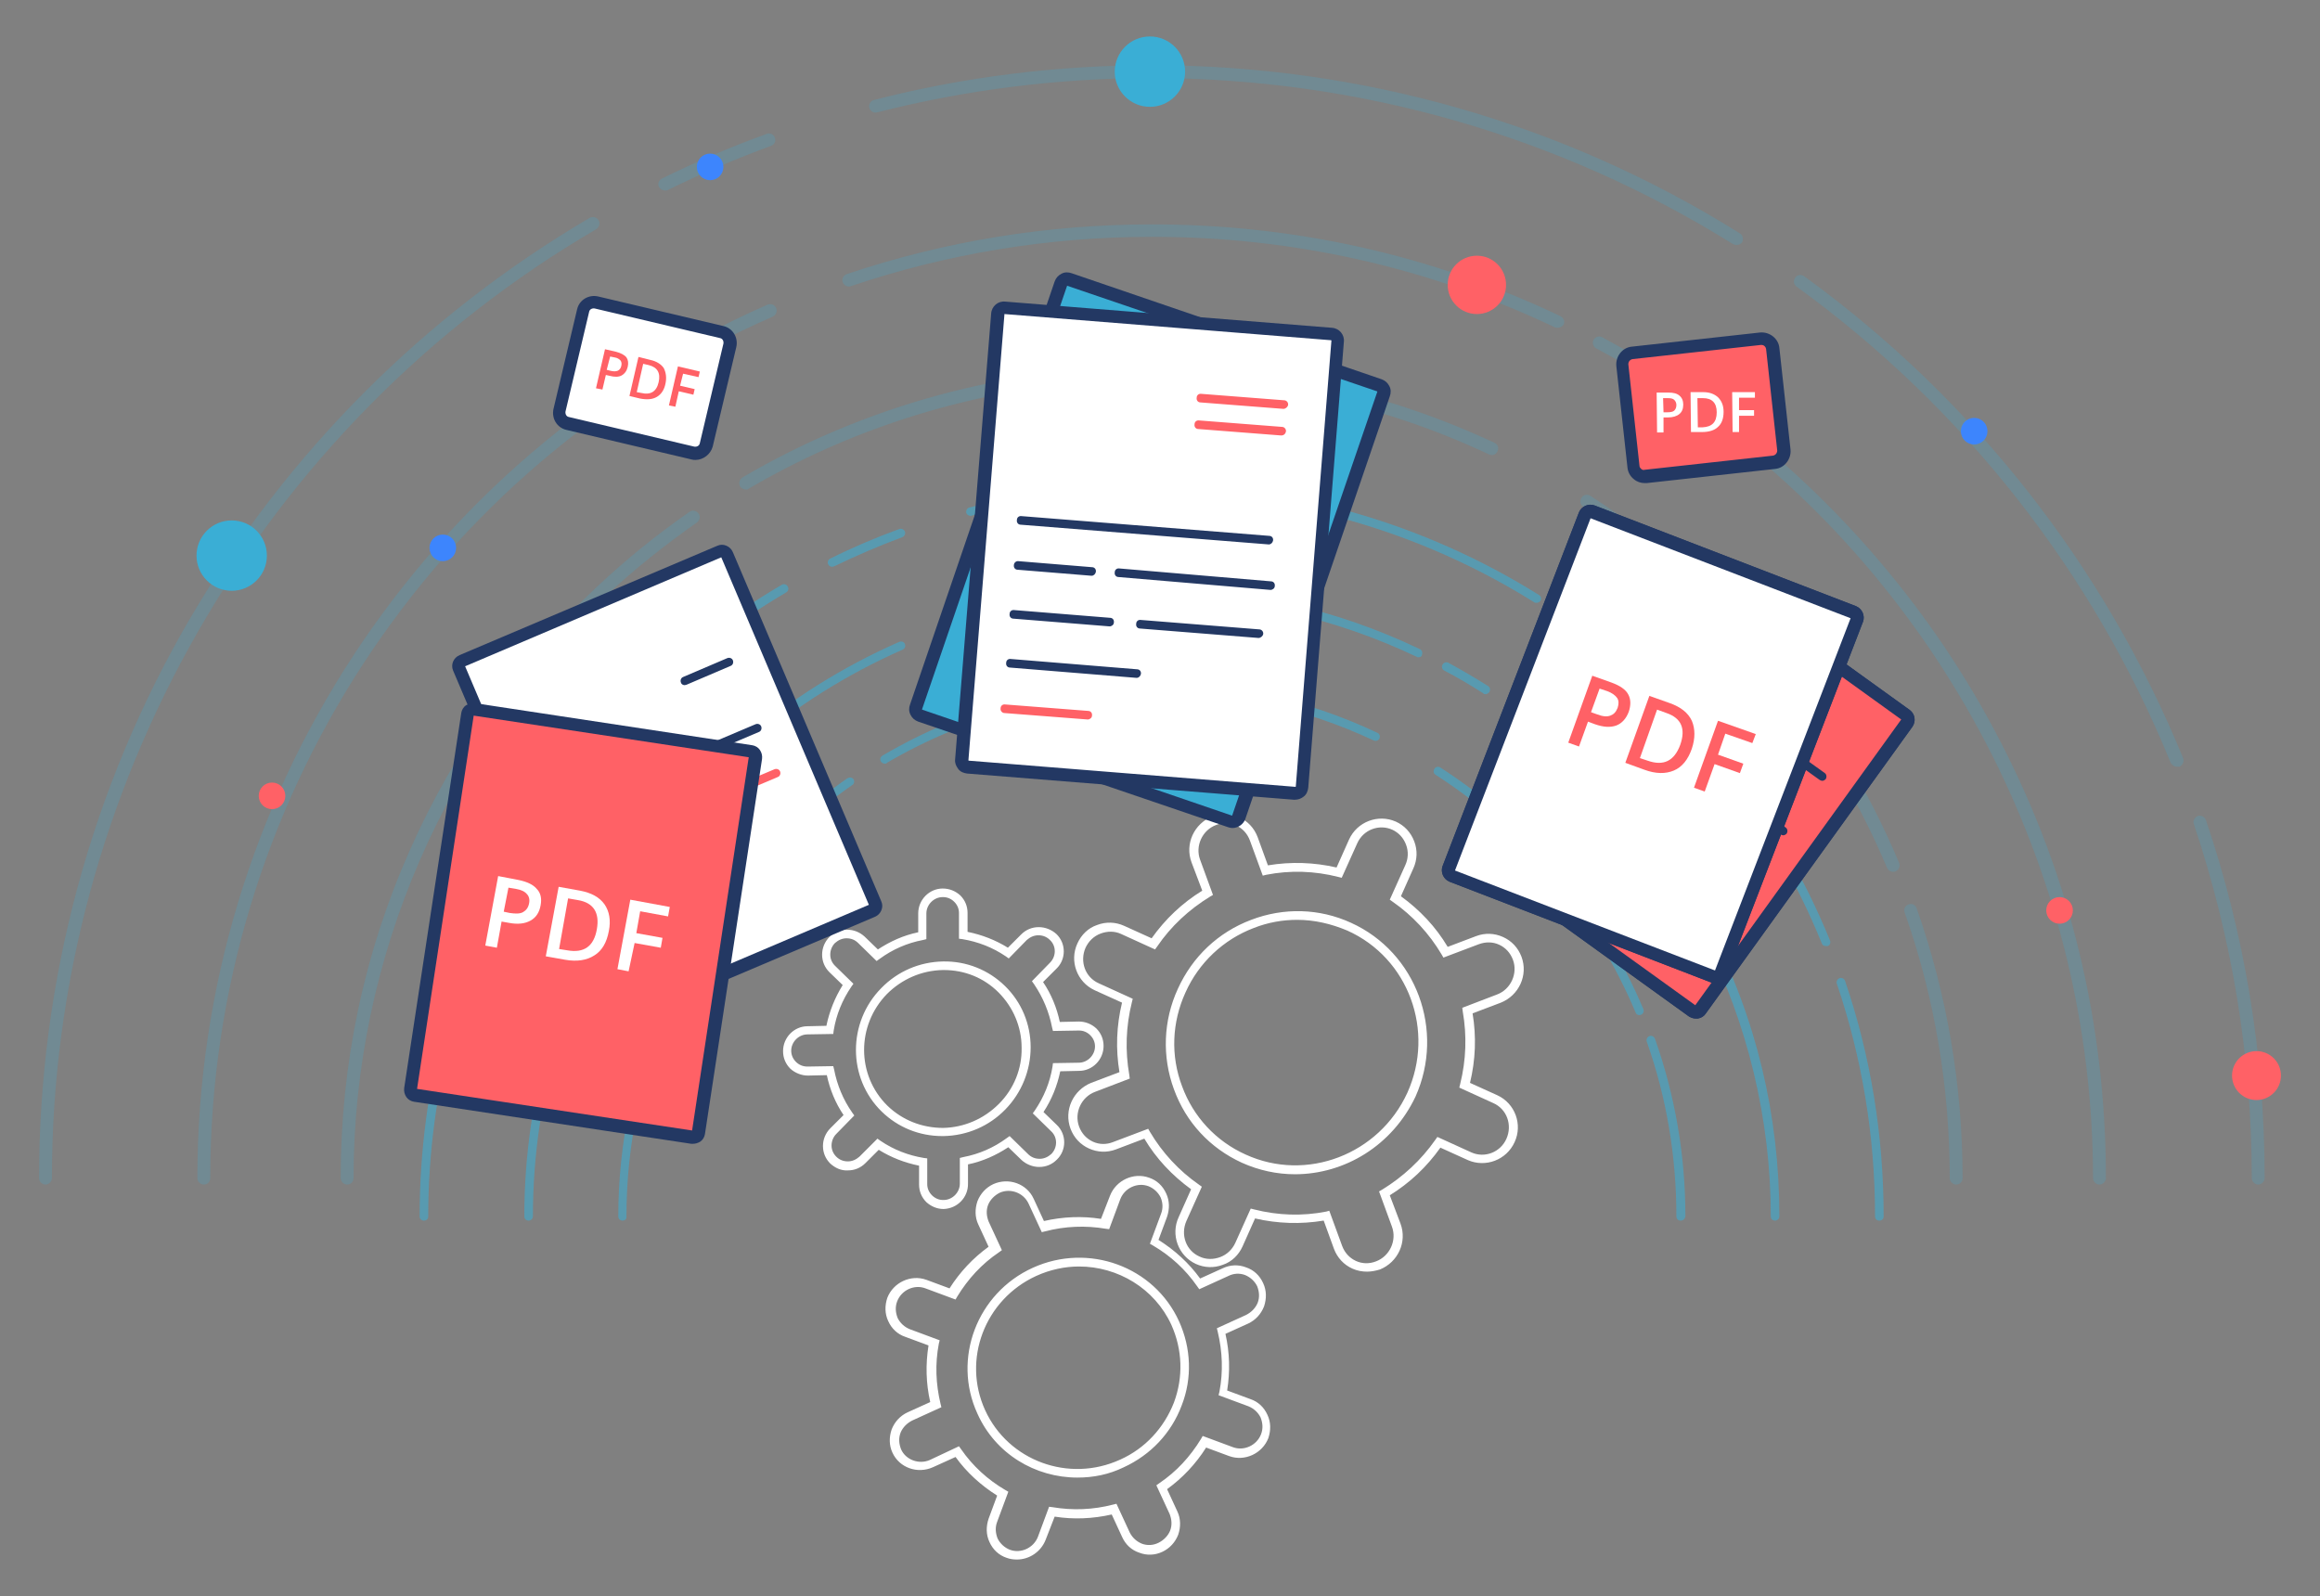<?xml version="1.0" encoding="utf-8"?>
<!-- Generator: Adobe Illustrator 24.3.0, SVG Export Plug-In . SVG Version: 6.00 Build 0)  -->
<svg version="1.1" id="Layer_1" xmlns="http://www.w3.org/2000/svg" xmlns:xlink="http://www.w3.org/1999/xlink" x="0px" y="0px"
	 viewBox="0 0 540.7 372" style="enable-background:new 0 0 540.7 372;" xml:space="preserve">
<rect x="0" y="0" width="540.7" height="372" fill="#808080" stroke="none"/>
<style type="text/css">
	.st0{display:none;}
	.st1{display:inline;opacity:0.34;}
	.st2{opacity:0.6;}
	.st3{fill:#53D0F7;}
	.st4{opacity:0.41;}
	.st5{opacity:0.35;}
	.st6{opacity:0.47;}
	.st7{opacity:0.7;}
	.st8{display:inline;fill:#233863;stroke:#233863;stroke-width:3;stroke-miterlimit:10;}
	.st9{opacity:0.57;}
	.st10{fill:#3AAED5;}
	.st11{opacity:0.22;}
	.st12{fill:#FFFFFF;}
	.st13{fill:#233863;}
	.st14{fill:#FF6166;}
	.st15{fill:#3D85FD;}
	.st16{fill:none;}
	.st17{fill:none;stroke:#233863;stroke-width:3;stroke-linecap:round;stroke-linejoin:round;stroke-miterlimit:10;}
</style>
<g id="BACKGROUND" class="st0">
	<g class="st1">
		<g>
			<g class="st2">
				<path class="st3" d="M620.8,291.6c4.8,21.1,4,40.5-2.4,61.2c-8,25.9-26,50-51.8,64.8c-9,5.2-18.7,9.1-28.8,11.9
					c-1.6,2.6-3.4,5.2-5.3,7.6h86.2c21.9-26.1,34.5-59.6,36.5-93.6c0.5-9.2,0.3-18.5-0.7-27.6c-4-35.5-19.8-69.3-43.4-96.2
					c-0.4,1.9-0.6,3.8-0.9,5.7C607.6,248,615.9,269.9,620.8,291.6z"/>
			</g>
			<g class="st4">
				<path class="st3" d="M353.9,431.9c-5.1-7-9-15.9-14.4-23c-11.5,2.3-22.8,5.7-34.3,8.7c-23.5,6-47.7,10.5-71.9,10.8
					c-26.9,0.4-54.4-4.8-77.8-18.7c-17.9-10.6-33.6-26.7-42.1-45.9c2.4,26.5,12,52.4,28.2,73.4H358
					C356.5,435.5,355.2,433.7,353.9,431.9z"/>
			</g>
			<g class="st4">
				<path class="st3" d="M388,67.7c6.5-0.2,13.6-0.6,21.3-1.2c35.8-2.7,71.3,5.5,105.7,16.7c3.3,1.1,6.6,2.3,9.9,3.5
					c-14.8-16.3-33.7-29-54.5-36.2c-41.2-14.3-91.1-8.6-127.3,13.9C357.9,64.4,372.9,65.5,388,67.7z"/>
			</g>
			<g class="st5">
				<path class="st3" d="M154.6,410c23.4,13.5,50.8,18.7,77.7,18.5c24.2-0.2,48.5-4.4,72-10.1c11.5-2.8,22.9-6,34.4-8.2
					c-4.7-6.1-10.5-10.9-19.1-11.9c-33.4-4-68.5,9.8-101.7,12.1c-22.3,1.6-46-1.5-64.1-14.8c-11.7-8.7-20.2-21.1-26.1-34.5
					c-12.1-27.8-12.4-59.7-2.2-88.2c6.9-19.2,23.7-33.9,29.5-53.5c4.9-16.4-0.8-33.5,0.8-50c0.3-3.4,1-6.7,2-10
					c5.7-17.6,33.3-43,50.2-51.5c40.5-20.4,82.8-30.3,126-31.3c-24.5-4.1-47.7-11.5-88.8-20.2C196.4,46,141.5,81.9,112.7,123.5
					c-2.9,4.2-5.5,8.7-7.7,13.3c-10,20.7-12.8,44.6-8.2,67c5.4,26.3,22.2,46.6,16.2,74.6c-3.7,17.1-4.6,32.9-6.5,49.8
					c-1.5,13.2,1,25.8,6.1,37.3C121.1,384,136.7,399.7,154.6,410z"/>
			</g>
			<g class="st6">
				<path class="st3" d="M409.2,66.5c-7.7,0.6-14.7,1-21.3,1.2c22.2,3.1,44.6,8.5,66.9,15.8l83.5,27.5
					c39.3,12.9,65.3,50.5,62.9,91.8c0,0.3,0,0.5-0.1,0.8c-1.6,23.9-9.5,47.4-22.7,67c-11.9,17.8-28.4,37.7-32.5,59.6
					c-3.3,17.4,3.8,35,4.7,52.7c0.8,16.8-4.2,32.8-12.9,46.6c10.1-2.8,19.8-6.7,28.8-11.9c25.7-14.8,43.8-38.9,51.8-64.8
					c6.4-20.7,7.2-40.1,2.4-61.2c-4.9-21.7-13.2-43.6-10.6-66.2c0.2-1.9,0.5-3.8,0.9-5.7c2.5-13.8,8-27.2,6.8-41.1
					c-0.9-10.5-5.5-20.4-11.2-29.2c-18.8-29.5-49.1-50.2-81.9-62.7c-3.3-1.2-6.6-2.4-9.9-3.5C480.6,71.9,445.1,63.8,409.2,66.5z"/>
			</g>
			<g class="st7">
				<path class="st3" d="M157.5,150.9c-1.1,3.4-1.7,6.9-2,10.4c-1.5,17.1,4.2,34.7-0.6,51.6c-5.8,20.3-22.5,35.4-29.3,55.3
					c-10.1,29.4-9.6,62.3,2.6,91c5.9,13.8,14.5,26.6,26.2,35.5c18.1,13.7,41.8,16.7,64.1,14.9c33.2-2.6,68.2-17,101.6-13
					c8.6,1,14.5,5.9,19.2,12.2c5.4,7.1,9.3,16,14.4,23c1.3,1.8,2.7,3.6,4.1,5.3h174.6c1.9-2.5,3.7-5,5.3-7.6
					c8.7-13.8,13.7-29.8,12.9-46.6c-0.9-17.7-8-35.3-4.7-52.7c4.1-21.9,20.6-41.8,32.5-59.6c13.2-19.7,21.2-43.1,22.7-67
					c0-0.3,0-0.5,0.1-0.8c2.4-41.3-23.6-78.9-62.9-91.8l-83.5-27.5c-22.4-7.4-44.7-12.7-66.9-15.8c-15.1-2.1-30-3.2-44.9-3.3
					c-3.3,0-6.5,0-9.8,0.1c-43.1,1.3-85.4,11.7-125.8,32.9C190.6,106.3,163.2,132.7,157.5,150.9z"/>
			</g>
			<g class="st5">
				<circle class="st3" cx="311.8" cy="42.7" r="13.6"/>
			</g>
			<g class="st5">
				<circle class="st3" cx="678.9" cy="204.3" r="30.7"/>
			</g>
			<g class="st5">
				<circle class="st3" cx="64.1" cy="263.1" r="30.7"/>
			</g>
			<g class="st5">
				<circle class="st3" cx="551.4" cy="71.4" r="9.3"/>
			</g>
		</g>
	</g>
	<path class="st8" d="M663.5,433.3h-577c-0.6,0-1.2-0.5-1.2-1.2v-0.4c0-0.6,0.5-1.2,1.2-1.2h577.1c0.6,0,1.2,0.5,1.2,1.2v0.4
		C664.7,432.8,664.2,433.3,663.5,433.3z"/>
</g>
<g>
	<g>
		<g>
			<g class="st9">
				<g>
					<path class="st10" d="M145.1,284.5c-0.6,0-1-0.4-1-1c0-34.2,14.3-67.3,39.3-90.7c4.4-4.1,9.2-8,14.1-11.4
						c0.5-0.3,1.1-0.2,1.4,0.2c0.3,0.5,0.2,1.1-0.3,1.4c-4.9,3.4-9.6,7.2-13.9,11.3c-24.6,23-38.7,55.6-38.7,89.2
						C146.1,284.1,145.7,284.5,145.1,284.5z"/>
					<path class="st10" d="M391.7,284.5c-0.6,0-1-0.4-1-1c0-14-2.3-27.7-6.9-40.7c-0.2-0.5,0.1-1.1,0.6-1.3s1.1,0.1,1.3,0.6
						c4.7,13.3,7.1,27.2,7.1,41.4C392.7,284.1,392.3,284.5,391.7,284.5z"/>
					<path class="st10" d="M382.1,236.6c-0.4,0-0.8-0.2-0.9-0.6c-9.6-22.8-25.7-41.9-46.6-55.4c-0.5-0.3-0.6-0.9-0.3-1.4
						c0.3-0.5,0.9-0.6,1.4-0.3c21.2,13.7,37.5,33.1,47.3,56.3c0.2,0.5,0,1.1-0.5,1.3C382.3,236.6,382.2,236.6,382.1,236.6z"/>
					<path class="st10" d="M206.2,178c-0.3,0-0.7-0.2-0.9-0.5c-0.3-0.5-0.1-1.1,0.4-1.4c18.9-11.1,40.6-17,62.7-17
						c18.4,0,36.1,3.9,52.6,11.7c0.5,0.2,0.7,0.8,0.5,1.3s-0.8,0.7-1.3,0.5c-16.3-7.6-33.7-11.5-51.8-11.5
						c-21.7,0-43.1,5.8-61.7,16.7C206.6,178,206.4,178,206.2,178z"/>
					<path class="st10" d="M123.2,284.5c-0.6,0-1-0.4-1-1c0-58,34.3-110.6,87.4-133.9c0.5-0.2,1.1,0,1.3,0.5s0,1.1-0.5,1.3
						c-52.4,23.1-86.2,74.9-86.2,132.1C124.2,284.1,123.7,284.5,123.2,284.5z"/>
					<path class="st10" d="M413.7,284.5c-0.6,0-1-0.4-1-1c0-45.5-21.8-88.8-58.4-116c-0.4-0.3-0.5-1-0.2-1.4s1-0.5,1.4-0.2
						c18,13.3,32.9,30.9,43.1,50.7c10.7,20.8,16.1,43.3,16.1,66.9C414.7,284.1,414.2,284.5,413.7,284.5z"/>
					<path class="st10" d="M346.2,161.8c-0.2,0-0.4,0-0.5-0.2c-3-1.9-6-3.7-9.1-5.3c-0.5-0.3-0.7-0.9-0.4-1.4
						c0.3-0.5,0.9-0.7,1.4-0.4c3.1,1.7,6.2,3.5,9.2,5.4c0.5,0.3,0.6,0.9,0.3,1.4C346.9,161.6,346.5,161.8,346.2,161.8z"/>
					<path class="st10" d="M330.6,153.2c-0.1,0-0.3,0-0.4-0.1c-19.4-9.2-40.2-13.9-61.8-13.9c-15.8,0-31.3,2.5-46.2,7.6
						c-0.5,0.2-1.1-0.1-1.3-0.6s0.1-1.1,0.6-1.3c15-5.1,30.8-7.7,46.8-7.7c21.9,0,43,4.7,62.6,14.1c0.5,0.2,0.7,0.8,0.5,1.3
						C331.4,153,331,153.2,330.6,153.2z"/>
					<path class="st10" d="M438,284.5c-0.6,0-1-0.4-1-1c0-18.6-3-36.8-8.9-54.2c-0.2-0.5,0.1-1.1,0.6-1.3s1.1,0.1,1.3,0.6
						c6,17.6,9,36.1,9,54.9C439,284.1,438.6,284.5,438,284.5z"/>
					<path class="st10" d="M425.5,220.5c-0.4,0-0.8-0.2-0.9-0.6c-11.9-29.2-31.7-54.4-57.4-73c-0.4-0.3-0.5-0.9-0.2-1.4
						c0.3-0.4,0.9-0.5,1.4-0.2c25.9,18.8,46,44.3,58.1,73.9c0.2,0.5,0,1.1-0.5,1.3C425.8,220.5,425.6,220.5,425.5,220.5z"/>
					<path class="st10" d="M358.1,140.5c-0.2,0-0.4,0-0.5-0.1c-26.7-16.7-57.5-25.5-89.1-25.5c-14.2,0-28.4,1.8-42.1,5.3
						c-0.5,0.1-1.1-0.2-1.2-0.7c-0.1-0.5,0.2-1.1,0.7-1.2c13.8-3.6,28.2-5.4,42.6-5.4c32,0,63.2,8.9,90.2,25.8
						c0.5,0.3,0.6,0.9,0.3,1.4C358.7,140.4,358.4,140.5,358.1,140.5z"/>
					<path class="st10" d="M193.9,132.1c-0.4,0-0.7-0.2-0.9-0.6c-0.2-0.5,0-1.1,0.5-1.3c5.2-2.6,10.6-4.9,16.1-6.9
						c0.5-0.2,1.1,0.1,1.3,0.6s-0.1,1.1-0.6,1.3c-5.4,2-10.7,4.3-15.9,6.8C194.1,132.1,194,132.1,193.9,132.1z"/>
					<path class="st10" d="M98.8,284.5c-0.6,0-1-0.4-1-1c0-30.3,8-60,23.3-86c14.8-25.2,35.9-46.4,61.1-61.2
						c0.5-0.3,1.1-0.1,1.4,0.4c0.3,0.5,0.1,1.1-0.4,1.4c-51.4,30.2-83.4,85.9-83.4,145.5C99.8,284.1,99.4,284.5,98.8,284.5z"/>
				</g>
			</g>
			<g class="st11">
				<g>
					<path class="st10" d="M80.9,276.1c-0.8,0-1.5-0.7-1.5-1.5c0-26.6,5.4-52.3,16.1-76.4c10.3-23.3,25-44,43.7-61.5
						c6.7-6.3,14-12.2,21.5-17.4c0.7-0.5,1.6-0.3,2.1,0.4c0.5,0.7,0.3,1.6-0.4,2.1c-7.4,5.2-14.6,10.9-21.2,17.1
						c-37.4,35-58.8,84.5-58.8,135.7C82.4,275.4,81.8,276.1,80.9,276.1z"/>
					<path class="st10" d="M455.9,276.1c-0.8,0-1.5-0.7-1.5-1.5c0-21.2-3.5-42.1-10.5-61.9c-0.3-0.8,0.1-1.6,0.9-1.9
						c0.8-0.3,1.6,0.1,1.9,0.9c7.1,20.2,10.7,41.3,10.7,62.9C457.4,275.4,456.8,276.1,455.9,276.1z"/>
					<path class="st10" d="M441.2,203.2c-0.6,0-1.1-0.3-1.4-0.9c-14.6-34.6-39.1-63.7-70.8-84.2c-0.7-0.4-0.9-1.4-0.4-2.1
						c0.4-0.7,1.4-0.9,2.1-0.4c32.2,20.8,57.1,50.3,71.9,85.5c0.3,0.8,0,1.6-0.8,2C441.6,203.2,441.4,203.2,441.2,203.2z"/>
					<path class="st10" d="M173.8,114.1c-0.5,0-1-0.3-1.3-0.7c-0.4-0.7-0.2-1.6,0.5-2.1c28.8-16.9,61.8-25.8,95.3-25.8
						c28,0,54.9,6,80,17.7c0.8,0.4,1.1,1.2,0.7,2s-1.2,1.1-2,0.7c-24.7-11.6-51.2-17.4-78.7-17.4c-33,0-65.5,8.8-93.8,25.4
						C174.4,114.1,174.1,114.1,173.8,114.1z"/>
					<path class="st10" d="M47.5,276.1c-0.8,0-1.5-0.7-1.5-1.5C46,186.4,98.2,106.5,178.9,71c0.8-0.3,1.6,0,2,0.8
						c0.3,0.8,0,1.6-0.8,2C100.5,108.7,49,187.6,49,274.6C49,275.4,48.4,276.1,47.5,276.1z"/>
					<path class="st10" d="M489.3,276.1c-0.8,0-1.5-0.7-1.5-1.5c0-69.2-33.2-135.1-88.8-176.3c-0.7-0.5-0.8-1.4-0.3-2.1
						s1.4-0.8,2.1-0.3c27.3,20.3,50,46.9,65.5,77.1c16.3,31.6,24.5,65.8,24.5,101.6C490.8,275.4,490.1,276.1,489.3,276.1z"/>
					<path class="st10" d="M386.7,89.5c-0.3,0-0.6-0.1-0.8-0.2c-4.5-2.9-9.2-5.6-13.9-8.1c-0.7-0.4-1-1.3-0.6-2s1.3-1,2-0.6
						c4.8,2.6,9.5,5.3,14.1,8.2c0.7,0.4,0.9,1.4,0.5,2.1C387.7,89.2,387.2,89.5,386.7,89.5z"/>
					<path class="st10" d="M363,76.4c-0.2,0-0.4,0-0.6-0.1c-29.5-14-61.1-21.1-93.9-21.1c-24,0-47.7,3.9-70.2,11.5
						c-0.8,0.3-1.6-0.2-1.9-0.9c-0.3-0.8,0.2-1.6,0.9-1.9c22.9-7.7,46.8-11.6,71.2-11.6c33.3,0,65.4,7.2,95.2,21.4
						c0.7,0.4,1.1,1.2,0.7,2C364.1,76.1,363.6,76.4,363,76.4z"/>
					<path class="st10" d="M526.3,276.1c-0.8,0-1.5-0.7-1.5-1.5c0-28.2-4.6-56-13.5-82.5c-0.3-0.8,0.2-1.6,0.9-1.9
						c0.8-0.3,1.6,0.2,1.9,0.9c9.1,26.8,13.7,54.9,13.7,83.4C527.8,275.4,527.1,276.1,526.3,276.1z"/>
					<path class="st10" d="M507.3,178.7c-0.6,0-1.1-0.4-1.4-0.9c-18.1-44.4-48.3-82.8-87.2-111c-0.7-0.5-0.8-1.4-0.3-2.1
						s1.4-0.8,2.1-0.3c39.4,28.6,69.9,67.4,88.3,112.3c0.3,0.8-0.1,1.6-0.8,2C507.7,178.7,507.5,178.7,507.3,178.7z"/>
					<path class="st10" d="M404.7,57.1c-0.3,0-0.5-0.1-0.8-0.2c-40.6-25.3-87.4-38.7-135.5-38.7c-21.7,0-43.2,2.7-64,8
						c-0.8,0.2-1.6-0.3-1.8-1.1c-0.2-0.8,0.3-1.6,1.1-1.8c21-5.4,42.8-8.1,64.7-8.1c48.6,0,96.1,13.5,137.1,39.2
						c0.7,0.4,0.9,1.4,0.5,2.1C405.7,56.9,405.2,57.1,404.7,57.1z"/>
					<path class="st10" d="M155,44.4c-0.6,0-1.1-0.3-1.4-0.8c-0.4-0.7-0.1-1.6,0.7-2c7.9-3.9,16.1-7.4,24.4-10.4
						c0.8-0.3,1.6,0.1,1.9,0.9c0.3,0.8-0.1,1.6-0.9,1.9c-8.2,3-16.3,6.5-24.1,10.3C155.5,44.4,155.3,44.4,155,44.4z"/>
					<path class="st10" d="M10.6,276.1c-0.8,0-1.5-0.7-1.5-1.5c0-46.1,12.2-91.3,35.4-130.8c22.5-38.4,54.6-70.5,92.9-93
						c0.7-0.4,1.6-0.2,2.1,0.5c0.4,0.7,0.2,1.6-0.5,2.1C60.6,99.2,12.1,184,12.1,274.6C12.1,275.4,11.4,276.1,10.6,276.1z"/>
				</g>
			</g>
		</g>
		<g>
			<path class="st12" d="M318.6,296.4c-1.1,0-2.3-0.2-3.4-0.7c-2-0.9-3.5-2.5-4.3-4.6l-2.4-6.6c-5.4,0.9-10.8,0.7-16-0.5l-2.9,6.5
				c-0.9,2-2.5,3.6-4.6,4.3c-2.1,0.8-4.3,0.7-6.3-0.2c-4.1-1.9-5.9-6.8-4-10.9l2.9-6.5c-4.4-3.2-8.1-7.1-10.9-11.8l-6.6,2.5
				c-2.1,0.8-4.3,0.7-6.3-0.2c-2-0.9-3.5-2.5-4.3-4.6c-1.6-4.3,0.6-9,4.8-10.7l6.6-2.5c-0.9-5.4-0.7-10.8,0.6-16.2l-6.4-2.9
				c-4.1-1.9-5.9-6.8-4-10.9c0.9-2,2.5-3.6,4.6-4.3c2.1-0.8,4.3-0.7,6.3,0.2l6.4,2.9c3.2-4.5,7.1-8.2,11.8-11.1l-2.5-6.6
				c-1.6-4.3,0.6-9,4.8-10.7c2.1-0.8,4.3-0.7,6.3,0.2s3.5,2.5,4.3,4.6l2.4,6.6c5.4-0.9,10.8-0.7,16,0.5l2.9-6.5
				c1.9-4.2,6.8-6,10.9-4.2c2,0.9,3.5,2.5,4.3,4.6s0.7,4.3-0.2,6.3l-2.9,6.5c4.4,3.2,8.1,7.1,10.9,11.8l6.6-2.5
				c2.1-0.8,4.3-0.7,6.3,0.2s3.5,2.5,4.3,4.6c1.6,4.3-0.6,9-4.8,10.7l-6.6,2.5c0.9,5.4,0.7,10.8-0.6,16.2l6.4,2.9
				c4.1,1.9,5.9,6.8,4,10.9c-1.9,4.2-6.8,6-10.9,4.2l-6.4-2.9c-3.2,4.5-7.1,8.2-11.8,11.1l2.5,6.6c1.6,4.3-0.6,9-4.8,10.7
				C320.6,296.2,319.6,296.4,318.6,296.4z M309.8,282.2l3,8.2c0.6,1.6,1.7,2.8,3.2,3.5s3.2,0.7,4.7,0.1c3.2-1.2,4.9-4.9,3.7-8.1
				l-3-8.2l0.7-0.4c4.9-3,9.1-6.9,12.4-11.6l0.5-0.7l7.9,3.6c3.1,1.4,6.8,0,8.2-3.2c1.4-3.2,0.1-6.9-3.1-8.3l-7.9-3.6l0.2-0.8
				c1.4-5.6,1.6-11.3,0.6-17l-0.1-0.8l8.1-3.1c3.2-1.2,4.9-4.9,3.7-8.1c-0.6-1.6-1.7-2.8-3.2-3.5s-3.2-0.7-4.8-0.1l-8.2,3.1
				l-0.4-0.7c-2.9-4.9-6.8-9.1-11.4-12.3l-0.7-0.5l3.6-8c0.7-1.5,0.8-3.2,0.2-4.8c-0.6-1.6-1.7-2.8-3.2-3.5c-3.1-1.4-6.8,0-8.2,3.2
				l-3.6,8l-0.8-0.2c-5.5-1.4-11.2-1.6-16.8-0.5l-0.8,0.2l-3-8.2c-0.6-1.6-1.7-2.8-3.2-3.5s-3.2-0.7-4.7-0.1
				c-3.2,1.2-4.9,4.9-3.7,8.1l3,8.2L282,209c-4.9,3-9.1,6.9-12.3,11.6l-0.5,0.7l-7.9-3.6c-1.5-0.7-3.2-0.7-4.8-0.1
				c-1.6,0.6-2.8,1.8-3.5,3.3c-1.4,3.2-0.1,6.9,3.1,8.3l7.9,3.6l-0.2,0.8c-1.4,5.6-1.6,11.3-0.6,17l0.1,0.8l-8.1,3.1
				c-3.2,1.2-4.9,4.9-3.7,8.1c0.6,1.6,1.7,2.8,3.2,3.5s3.2,0.7,4.7,0.1l8.2-3.1l0.4,0.7c2.9,4.9,6.8,9.1,11.4,12.3l0.7,0.5l-3.6,8
				c-1.4,3.2-0.1,6.9,3.1,8.3c1.5,0.7,3.2,0.7,4.8,0.1c1.6-0.6,2.8-1.8,3.5-3.3l3.6-8l0.8,0.2c5.5,1.4,11.2,1.6,16.8,0.5
				L309.8,282.2z M301.8,273.7c-4.2,0-8.4-0.9-12.4-2.7c-7.4-3.4-13-9.4-15.8-17.1c-2.8-7.6-2.5-16,0.9-23.4
				c3.4-7.5,9.4-13.2,17.1-16.1c7.6-2.9,15.9-2.7,23.3,0.7c15.2,6.9,21.9,25.1,15,40.5l0,0C324.5,267,313.4,273.7,301.8,273.7z
				 M302.3,214.4c-3.4,0-6.8,0.6-10.1,1.9c-7.1,2.7-12.8,8.1-15.9,15c-3.2,7-3.5,14.8-0.8,21.9c2.6,7.1,7.9,12.8,14.8,15.9
				c14.2,6.5,31.1,0,37.7-14.4c6.5-14.4,0.3-31.4-14-37.8C310.2,215.3,306.3,214.4,302.3,214.4z"/>
			<path class="st12" d="M219.9,281.8c-1.5,0-2.9-0.6-4-1.6c-1.1-1.1-1.7-2.5-1.7-4.1v-4.4c-3.4-0.7-6.5-1.9-9.4-3.7l-3.1,3.1
				c-1.1,1.1-2.5,1.7-4.1,1.7c-1.6,0.1-3-0.6-4.1-1.6c-1.1-1.1-1.7-2.5-1.7-4.1c0-1.5,0.6-3,1.7-4.1l3.1-3.1c-1.9-2.8-3.2-6-3.9-9.3
				l-4.4,0.1c-1.5,0-3-0.6-4.1-1.6c-1.1-1.1-1.7-2.5-1.7-4.1c0-3.2,2.6-5.8,5.7-5.8l4.4-0.1c0.7-3.4,2-6.6,3.8-9.5l-3.1-3
				c-1.1-1.1-1.7-2.5-1.7-4.1c0-1.5,0.6-3,1.7-4.1c1.1-1.1,2.5-1.7,4.1-1.7s3,0.6,4.1,1.6l3.1,3c2.9-1.9,6-3.3,9.4-4v-4.4
				c0-3.2,2.6-5.8,5.7-5.8c1.6,0,3,0.6,4.1,1.6c1.1,1.1,1.7,2.5,1.7,4.1v4.4c3.4,0.7,6.5,1.9,9.4,3.7l3.1-3.1l0,0
				c1.1-1.1,2.5-1.7,4.1-1.7c1.5,0,3,0.6,4.1,1.6c2.3,2.2,2.3,5.9,0,8.1l-3.1,3.1c1.9,2.8,3.2,6,3.9,9.3l4.4-0.1
				c1.6,0,3,0.6,4.1,1.6c1.1,1.1,1.7,2.5,1.7,4.1c0,3.2-2.6,5.8-5.7,5.8l-4.4,0.1c-0.7,3.4-2,6.6-3.9,9.5l3.1,3
				c2.3,2.2,2.3,5.9,0,8.1c-1.1,1.1-2.5,1.7-4.1,1.7c-1.5,0-3-0.6-4.1-1.6l-3.1-3c-2.9,1.9-6,3.3-9.4,4v4.4
				C225.7,279.1,223.1,281.7,219.9,281.8L219.9,281.8z M204.5,265.4l0.7,0.5c3.1,2.1,6.5,3.4,10.1,4l0.8,0.1v6c0,1,0.4,1.9,1.1,2.6
				c0.7,0.7,1.6,1.1,2.6,1.1c0,0,0,0,0.1,0c2.1,0,3.8-1.8,3.8-3.8v-6l0.8-0.2c3.7-0.7,7.1-2.2,10.1-4.4l0.7-0.5l4.3,4.2
				c0.7,0.7,1.6,1.1,2.7,1.1c1,0,1.9-0.4,2.7-1.1c1.5-1.5,1.5-3.9,0-5.3l-4.3-4.2l0.5-0.7c2.1-3.1,3.5-6.5,4.1-10.2l0.1-0.8l6-0.1
				c2.1,0,3.8-1.8,3.8-3.8c0-1-0.4-1.9-1.1-2.6c-0.7-0.7-1.6-1.1-2.6-1.1c0,0,0,0-0.1,0l-6,0.1l-0.2-0.8c-0.7-3.6-2.1-7-4.2-10.1
				l-0.5-0.7l4.2-4.3c1.5-1.5,1.5-3.9,0-5.3c-0.7-0.7-1.6-1.1-2.7-1.1c-1,0-1.9,0.4-2.7,1.1l0,0l-4.2,4.3l-0.7-0.5
				c-3.1-2.1-6.5-3.4-10.1-4l-0.8-0.1v-6c0-1-0.4-1.9-1.1-2.6c-0.7-0.7-1.6-1.1-2.6-1.1c0,0,0,0-0.1,0c-2.1,0-3.8,1.8-3.8,3.8v6
				l-0.8,0.2c-3.7,0.7-7.1,2.2-10.1,4.4l-0.7,0.5l-4.3-4.2c-0.7-0.7-1.6-1.1-2.7-1.1c-1,0-1.9,0.4-2.7,1.1c-0.7,0.7-1.1,1.7-1.1,2.7
				s0.4,1.9,1.1,2.6l4.3,4.2l-0.5,0.7c-2.1,3.1-3.5,6.5-4.1,10.2l-0.1,0.8l-6,0.1c-2.1,0-3.8,1.8-3.8,3.8c0,1,0.4,1.9,1.1,2.6
				c0.7,0.7,1.6,1.1,2.7,1.1l6-0.1l0.2,0.8c0.7,3.6,2.1,7,4.2,10l0.5,0.7l-4.2,4.3c-0.7,0.7-1.1,1.7-1.1,2.7s0.4,1.9,1.1,2.6
				c0.7,0.7,1.6,1.1,2.7,1.1c1,0,1.9-0.4,2.7-1.1L204.5,265.4z M219.6,264.8c-5.3,0-10.3-2-14.1-5.7c-8-7.8-8-20.8-0.1-28.8
				c3.8-3.9,8.9-6.1,14.4-6.2c5.5-0.1,10.6,2,14.4,5.7c3.9,3.8,6,8.9,6,14.3c0,5.4-2.1,10.6-5.9,14.5c-3.8,3.9-8.9,6.1-14.4,6.2
				C219.8,264.8,219.7,264.8,219.6,264.8z M220,226.1c-0.1,0-0.2,0-0.3,0c-4.9,0.1-9.5,2.1-13,5.6c-7.1,7.3-7.1,18.9,0.1,26
				c3.5,3.4,8.1,5.2,13,5.2c4.9-0.1,9.5-2.1,13-5.6l0,0c3.5-3.5,5.4-8.2,5.3-13.1c0-4.9-2-9.5-5.4-12.9
				C229.3,227.9,224.8,226.1,220,226.1z"/>
			<path class="st12" d="M237,363.5c-0.8,0-1.6-0.1-2.4-0.4c-1.8-0.6-3.2-1.9-4-3.7c-0.8-1.7-0.8-3.6-0.2-5.4l2-5.4
				c-3.8-2.4-7.1-5.4-9.7-9l-5.3,2.4c-3.6,1.6-7.8,0.1-9.4-3.4c-0.8-1.7-0.8-3.6-0.2-5.4c0.7-1.8,2-3.2,3.7-4l5.3-2.4
				c-1-4.4-1.1-8.8-0.4-13.2l-5.4-2c-1.8-0.6-3.2-1.9-4-3.7c-0.8-1.7-0.8-3.6-0.2-5.4c1.4-3.6,5.5-5.5,9.1-4.2l5.4,2
				c2.4-3.8,5.5-7.1,9.1-9.7l-2.4-5.2c-0.8-1.7-0.8-3.6-0.2-5.4c0.7-1.8,2-3.2,3.7-4c3.6-1.6,7.8-0.1,9.4,3.4l2.4,5.2
				c4.4-1,8.9-1.2,13.3-0.5l2.1-5.4c1.4-3.6,5.5-5.5,9.1-4.2c1.8,0.6,3.2,1.9,4,3.7c0.8,1.7,0.8,3.6,0.2,5.4l-2,5.4
				c3.8,2.4,7.1,5.4,9.7,9l5.3-2.4c1.7-0.8,3.6-0.9,5.4-0.2c1.8,0.6,3.2,1.9,4,3.7c0.8,1.7,0.8,3.6,0.2,5.4c-0.7,1.8-2,3.2-3.7,4
				l-5.3,2.4c1,4.4,1.1,8.8,0.4,13.2l5.4,2c1.8,0.6,3.2,1.9,4,3.7c0.8,1.7,0.8,3.6,0.2,5.4c-1.4,3.6-5.5,5.5-9.1,4.2l-5.4-2
				c-2.4,3.8-5.5,7.1-9.1,9.7l2.4,5.2c0.8,1.7,0.8,3.6,0.2,5.4c-0.7,1.8-2,3.2-3.7,4s-3.6,0.9-5.4,0.2c-1.8-0.6-3.2-1.9-4-3.7
				l-2.4-5.2c-4.4,1-8.9,1.2-13.3,0.5l-2.1,5.4C242.6,361.7,239.9,363.5,237,363.5z M223.5,337.1l0.5,0.7c2.7,3.9,6.2,7.1,10.3,9.5
				l0.7,0.4l-2.6,7c-0.5,1.3-0.4,2.6,0.1,3.9c0.6,1.2,1.6,2.1,2.8,2.6c2.6,1,5.6-0.4,6.6-3l2.6-7l0.8,0.1c4.7,0.8,9.5,0.6,14.1-0.6
				l0.8-0.2l3.1,6.7c0.6,1.2,1.6,2.1,2.8,2.6c1.3,0.5,2.7,0.4,3.9-0.2c1.2-0.6,2.2-1.6,2.7-2.8c0.5-1.3,0.4-2.6-0.1-3.9l-3.1-6.7
				l0.7-0.5c4-2.7,7.2-6.2,9.7-10.3l0.4-0.7l7,2.6c2.6,1,5.6-0.4,6.6-3c0.5-1.3,0.4-2.6-0.1-3.9c-0.6-1.2-1.6-2.1-2.8-2.6l-7-2.6
				l0.2-0.8c0.9-4.7,0.7-9.4-0.4-14l-0.2-0.8l6.8-3.1c1.2-0.6,2.2-1.6,2.7-2.8c0.5-1.3,0.4-2.6-0.1-3.9c-0.6-1.2-1.6-2.1-2.8-2.6
				c-1.3-0.5-2.7-0.4-3.9,0.2l-6.8,3.1l-0.5-0.7c-2.7-3.9-6.2-7.1-10.3-9.5l-0.7-0.4l2.6-7c0.5-1.3,0.4-2.6-0.1-3.8
				c-0.6-1.2-1.6-2.1-2.8-2.6c-2.6-1-5.6,0.4-6.6,3l-2.6,7l-0.8-0.1c-4.7-0.8-9.5-0.6-14.1,0.6l-0.8,0.2l-3.1-6.7
				c-1.2-2.5-4.2-3.6-6.7-2.5c-1.2,0.6-2.2,1.6-2.7,2.8c-0.5,1.3-0.4,2.6,0.1,3.9l3.1,6.7l-0.7,0.5c-4,2.7-7.2,6.2-9.7,10.3
				l-0.4,0.7l-7-2.6c-2.6-1-5.6,0.4-6.6,3c-0.5,1.3-0.4,2.6,0.1,3.9c0.6,1.2,1.6,2.1,2.8,2.6l7,2.6l-0.2,0.8
				c-0.9,4.7-0.7,9.4,0.4,14l0.2,0.8l-6.8,3.1c-1.2,0.6-2.2,1.6-2.7,2.8c-0.5,1.3-0.4,2.6,0.1,3.9c1.1,2.5,4.2,3.6,6.7,2.5
				L223.5,337.1z M251.1,344.4c-9.8,0-19.1-5.5-23.3-14.9c-5.9-12.8-0.1-28.1,12.9-34s28.3-0.3,34.1,12.5c2.8,6.2,3.1,13.2,0.6,19.6
				c-2.4,6.4-7.2,11.5-13.5,14.4C258.4,343.7,254.8,344.4,251.1,344.4z M251.5,295.2c-3.3,0-6.7,0.7-10,2.2
				c-12,5.5-17.3,19.5-11.9,31.3s19.5,17,31.5,11.5l0,0c5.8-2.6,10.2-7.4,12.5-13.3c2.2-5.9,2-12.3-0.6-18.1
				C269.1,300.3,260.5,295.2,251.5,295.2z"/>
		</g>
		<g>
			<g>
				<g>
					<g>
						<path class="st12" d="M161.5,105.6l-29.2-6.9c-1.4-0.3-2.2-1.7-1.9-3.1l5.5-23.2c0.3-1.4,1.7-2.2,3.1-1.9l29.2,6.9
							c1.4,0.3,2.2,1.7,1.9,3.1l-5.5,23.2C164.3,105.1,162.9,105.9,161.5,105.6z"/>
						<path class="st13" d="M162.1,107.2c-0.3,0-0.6,0-0.9-0.1l0,0l-29.2-6.9c-2.2-0.5-3.5-2.7-3-4.9l5.5-23.2
							c0.5-2.2,2.7-3.5,4.9-3l29.2,6.9c2.2,0.5,3.5,2.7,3,4.9l-5.5,23.2C165.6,105.9,163.9,107.2,162.1,107.2z M161.8,104.1
							c0.6,0.1,1.2-0.2,1.3-0.8l5.5-23.2c0.1-0.6-0.2-1.2-0.8-1.3l-29.2-6.9c-0.6-0.1-1.2,0.2-1.3,0.8l-5.5,23.2
							c-0.1,0.6,0.2,1.2,0.8,1.3L161.8,104.1L161.8,104.1z"/>
					</g>
					<g>
						<path class="st14" d="M146.3,85.5c-0.2,0.9-0.7,1.6-1.4,2s-1.7,0.4-2.8,0.1l-0.9-0.2l-0.8,3.4l-1.5-0.3l2.1-9.1l2.6,0.6
							c1.1,0.3,1.9,0.7,2.4,1.3C146.4,83.9,146.5,84.6,146.3,85.5z M141.4,86.2l0.8,0.2c0.8,0.2,1.3,0.2,1.8,0
							c0.4-0.2,0.7-0.6,0.8-1.1s0.1-0.9-0.2-1.3c-0.3-0.3-0.7-0.6-1.4-0.7l-1-0.2L141.4,86.2z"/>
						<path class="st14" d="M155.1,89.4c-0.3,1.5-1,2.5-2,3.1s-2.3,0.7-3.9,0.4l-2.5-0.6l2.1-9.1l2.8,0.7c1.4,0.3,2.5,1,3.1,1.9
							C155.2,86.8,155.4,88,155.1,89.4z M153.5,89.1c0.5-2.2-0.3-3.5-2.3-4l-1.3-0.3l-1.5,6.6l1.1,0.2
							C151.6,92.1,153,91.3,153.5,89.1z"/>
						<path class="st14" d="M157.4,94.8l-1.5-0.3l2.1-9.1l5.1,1.2l-0.3,1.3l-3.6-0.8l-0.7,2.8l3.4,0.8l-0.3,1.3l-3.4-0.8L157.4,94.8
							z"/>
					</g>
				</g>
			</g>
			<g>
				<g>
					<g>
						<path class="st14" d="M413.4,107.8l-29.9,3.3c-1.4,0.2-2.7-0.9-2.9-2.3L378,85.1c-0.2-1.4,0.9-2.7,2.3-2.9l29.9-3.3
							c1.4-0.2,2.7,0.9,2.9,2.3l2.6,23.7C415.9,106.3,414.9,107.6,413.4,107.8z"/>
						<path class="st13" d="M383.3,112.6c-0.9,0-1.8-0.3-2.5-0.9c-0.9-0.7-1.4-1.7-1.5-2.7l-2.6-23.7c-0.2-2.2,1.4-4.3,3.6-4.5
							l29.9-3.3c2.2-0.2,4.3,1.4,4.5,3.6l2.6,23.7c0.2,2.2-1.4,4.3-3.6,4.5l-29.9,3.3C383.6,112.6,383.4,112.6,383.3,112.6z
							 M410.5,80.4h-0.1l-29.9,3.3c-0.6,0.1-1,0.6-1,1.2l2.6,23.7c0,0.3,0.2,0.5,0.4,0.7c0.2,0.2,0.5,0.3,0.8,0.2l29.9-3.3l0,0
							c0.6-0.1,1-0.6,1-1.2l-2.6-23.7C411.5,80.8,411.1,80.4,410.5,80.4z"/>
						<g>
							<path class="st12" d="M392.3,94.3c0,1-0.3,1.7-0.9,2.2s-1.5,0.8-2.7,0.8h-1v3.5h-1.5l-0.1-9.3h2.7c1.2,0,2,0.2,2.6,0.7
								S392.3,93.4,392.3,94.3z M387.7,96.1h0.8c0.8,0,1.4-0.1,1.7-0.4s0.5-0.7,0.5-1.3c0-0.5-0.2-0.9-0.5-1.2
								c-0.3-0.3-0.8-0.4-1.5-0.4h-1.1L387.7,96.1z"/>
							<path class="st12" d="M401.7,96c0,1.5-0.4,2.7-1.3,3.5c-0.8,0.8-2.1,1.2-3.7,1.2h-2.6l-0.1-9.3h2.9c1.5,0,2.6,0.4,3.5,1.2
								C401.3,93.5,401.7,94.6,401.7,96z M400.1,96.1c0-2.2-1.1-3.3-3.2-3.3h-1.3l0.1,6.8h1.1C399,99.5,400.1,98.4,400.1,96.1z"/>
							<path class="st12" d="M405.3,100.7h-1.5l-0.1-9.3h5.3v1.3h-3.7v2.9h3.5v1.3h-3.5L405.3,100.7z"/>
						</g>
					</g>
				</g>
			</g>
			<circle class="st10" cx="54" cy="129.5" r="8.2"/>
			<circle class="st10" cx="268" cy="16.7" r="8.2"/>
			<circle class="st15" cx="103.2" cy="127.7" r="3.1"/>
			<circle class="st15" cx="460.1" cy="100.5" r="3.1"/>
			<circle class="st15" cx="165.5" cy="38.9" r="3.1"/>
			<circle class="st14" cx="63.4" cy="185.5" r="3.1"/>
			<circle class="st14" cx="480" cy="212.2" r="3.1"/>
			<circle class="st14" cx="525.9" cy="250.7" r="5.7"/>
			<circle class="st14" cx="344.2" cy="66.4" r="6.8"/>
		</g>
	</g>
	<g>
		<g>
			<g>
				<g>
					<path class="st12" d="M203.3,212.3l-60.1,25.5c-0.6,0.3-1.4,0-1.7-0.7l-34.6-81.4c-0.3-0.6,0-1.4,0.7-1.7l60.1-25.5
						c0.6-0.3,1.4,0,1.7,0.7l34.6,81.4C204.2,211.2,203.9,212,203.3,212.3z"/>
					<path class="st13" d="M142.7,239.4c-0.4,0-0.7-0.1-1-0.2c-0.7-0.3-1.2-0.8-1.5-1.5l-34.6-81.4c-0.6-1.4,0.1-3,1.5-3.6
						l60.1-25.5c0.7-0.3,1.4-0.3,2.1,0c0.7,0.3,1.2,0.8,1.5,1.5l34.6,81.4c0.3,0.7,0.3,1.4,0,2.1c-0.3,0.7-0.8,1.2-1.5,1.5
						l-60.1,25.5C143.4,239.3,143,239.4,142.7,239.4z M108.4,155.3l34.4,81l59.7-25.4l-34.4-81L108.4,155.3z"/>
				</g>
				<path class="st13" d="M159.6,159.7c-0.4,0-0.8-0.2-0.9-0.6c-0.2-0.5,0-1.1,0.5-1.3l10.3-4.4c0.5-0.2,1.1,0,1.3,0.5
					s0,1.1-0.5,1.3l-10.3,4.4C159.8,159.6,159.7,159.7,159.6,159.7z"/>
				<path class="st13" d="M131.2,189.9c-0.4,0-0.8-0.2-0.9-0.6c-0.2-0.5,0-1.1,0.5-1.3l45.3-19.2c0.5-0.2,1.1,0,1.3,0.5
					s0,1.1-0.5,1.3l-45.3,19.2C131.4,189.9,131.3,189.9,131.2,189.9z"/>
				<path class="st14" d="M162.9,188.8c-0.4,0-0.8-0.2-0.9-0.6c-0.2-0.5,0-1.1,0.5-1.3l18-7.6c0.5-0.2,1.1,0,1.3,0.5s0,1.1-0.5,1.3
					l-18,7.6C163.2,188.8,163,188.8,162.9,188.8z"/>
				<path class="st14" d="M135.6,200.4c-0.4,0-0.8-0.2-0.9-0.6c-0.2-0.5,0-1.1,0.5-1.3l11-4.7c0.5-0.2,1.1,0,1.3,0.5s0,1.1-0.5,1.3
					l-11,4.7C135.9,200.3,135.7,200.4,135.6,200.4z"/>
				<path class="st13" d="M139.4,212.6c-0.4,0-0.8-0.2-0.9-0.6c-0.2-0.5,0-1.1,0.5-1.3l27.9-11.8c0.5-0.2,1.1,0,1.3,0.5
					s0,1.1-0.5,1.3l-27.9,11.8C139.6,212.6,139.5,212.6,139.4,212.6z"/>
			</g>
			<g>
				<g>
					<path class="st14" d="M161.4,265l-64.6-9.8c-0.7-0.1-1.2-0.8-1.1-1.5l13.3-87.4c0.1-0.7,0.8-1.2,1.5-1.1l64.6,9.8
						c0.7,0.1,1.2,0.8,1.1,1.5L162.8,264C162.7,264.7,162,265.1,161.4,265z"/>
					<path class="st13" d="M161.5,266.6c-0.1,0-0.3,0-0.4,0l0,0l-64.6-9.8c-0.7-0.1-1.4-0.5-1.8-1.1s-0.6-1.3-0.5-2.1l13.3-87.4
						c0.1-0.7,0.5-1.4,1.1-1.8c0.6-0.4,1.3-0.6,2.1-0.5l64.6,9.8c0.7,0.1,1.4,0.5,1.8,1.1c0.4,0.6,0.6,1.3,0.5,2.1l-13.3,87.4
						c-0.1,0.7-0.5,1.4-1.1,1.8C162.7,266.4,162.1,266.6,161.5,266.6z M97.2,253.8l64.1,9.7l13.2-87l-64.1-9.7L97.2,253.8z"/>
				</g>
				<g>
					<path class="st12" d="M126,211c-0.3,1.7-1.1,2.9-2.4,3.6c-1.3,0.7-2.9,0.9-5,0.5l-1.7-0.3l-1.1,6.1l-2.7-0.5l3-16.2l4.7,0.9
						c2,0.4,3.5,1.1,4.3,2.1C126,208.1,126.3,209.4,126,211z M117.4,212.5l1.4,0.3c1.4,0.2,2.4,0.2,3.1-0.2s1.2-1,1.4-2
						c0.2-0.9,0-1.7-0.5-2.2c-0.5-0.6-1.3-1-2.5-1.2l-1.8-0.3L117.4,212.5z"/>
					<path class="st12" d="M141.9,217c-0.5,2.7-1.6,4.6-3.4,5.7c-1.7,1.1-4,1.5-6.8,1l-4.5-0.8l3-16.2l5,0.9
						c2.6,0.5,4.5,1.5,5.7,3.2C142,212.4,142.4,214.5,141.9,217z M139.1,216.6c0.7-3.9-0.8-6.2-4.4-6.8l-2.3-0.4l-2.1,11.8l1.9,0.3
						C136.1,222.2,138.4,220.6,139.1,216.6z"/>
					<path class="st12" d="M146.5,226.4l-2.6-0.5l3-16.2l9.2,1.7l-0.4,2.2l-6.5-1.2l-0.9,5.1l6.1,1.1l-0.4,2.3l-6.1-1.1L146.5,226.4
						z"/>
				</g>
			</g>
		</g>
	</g>
	<g>
		<g>
			<path class="st12" d="M394.5,235.7L345,200.1c-0.6-0.4-0.7-1.2-0.3-1.8l48.2-66.9c0.4-0.6,1.2-0.7,1.8-0.3l49.4,35.6
				c0.6,0.4,0.7,1.2,0.3,1.8l-48.2,66.9C395.8,236,395,236.1,394.5,235.7z"/>
			<path class="st13" d="M395.2,237.4c-0.6,0-1.1-0.2-1.6-0.5l0,0l-49.4-35.6c-1.2-0.9-1.5-2.6-0.6-3.9l48.2-66.9
				c0.4-0.6,1.1-1,1.8-1.1c0.7-0.1,1.5,0.1,2.1,0.5l49.4,35.6c1.2,0.9,1.5,2.6,0.6,3.9l-48.2,66.9c-0.4,0.6-1.1,1-1.8,1.1
				C395.5,237.4,395.3,237.4,395.2,237.4z M395.3,234.5L395.3,234.5L395.3,234.5L395.3,234.5z M346.1,199l49,35.3l48-66.6l-49-35.3
				L346.1,199z"/>
		</g>
		<g>
			<path class="st14" d="M394.5,235.7L345,200.1c-0.6-0.4-0.7-1.2-0.3-1.8l48.2-66.9c0.4-0.6,1.2-0.7,1.8-0.3l49.4,35.6
				c0.6,0.4,0.7,1.2,0.3,1.8l-48.2,66.9C395.8,236,395,236.1,394.5,235.7z"/>
			<path class="st13" d="M395.2,237.4c-0.6,0-1.1-0.2-1.6-0.5l0,0l-49.4-35.6c-1.2-0.9-1.5-2.6-0.6-3.9l48.2-66.9
				c0.4-0.6,1.1-1,1.8-1.1c0.7-0.1,1.5,0.1,2.1,0.5l49.4,35.6c1.2,0.9,1.5,2.6,0.6,3.9l-48.2,66.9c-0.4,0.6-1.1,1-1.8,1.1
				C395.5,237.4,395.3,237.4,395.2,237.4z M395.3,234.5L395.3,234.5L395.3,234.5L395.3,234.5z M346.1,199l49,35.3l48-66.6l-49-35.3
				L346.1,199z"/>
		</g>
		<path class="st13" d="M424.7,182c-0.2,0-0.4-0.1-0.6-0.2l-8.5-6.1c-0.4-0.3-0.5-0.9-0.2-1.4c0.3-0.4,0.9-0.6,1.4-0.2l8.5,6.1
			c0.4,0.3,0.5,0.9,0.2,1.4C425.3,181.8,425,182,424.7,182z"/>
		<path class="st13" d="M415.6,194.7c-0.2,0-0.4-0.1-0.6-0.2l-37.3-26.9c-0.4-0.3-0.5-0.9-0.2-1.4c0.3-0.4,0.9-0.6,1.4-0.2
			l37.3,26.9c0.4,0.3,0.5,0.9,0.2,1.4C416.2,194.5,415.9,194.7,415.6,194.7z"/>
		<path class="st14" d="M409.3,203.3c-0.2,0-0.4-0.1-0.6-0.2l-14.8-10.7c-0.4-0.3-0.5-0.9-0.2-1.4c0.3-0.4,0.9-0.6,1.4-0.2
			l14.8,10.7c0.4,0.3,0.5,0.9,0.2,1.4C410,203.1,409.6,203.3,409.3,203.3z"/>
		<path class="st14" d="M381.1,182.9c-0.2,0-0.4-0.1-0.6-0.2l-9.1-6.5c-0.4-0.3-0.5-0.9-0.2-1.4c0.3-0.4,0.9-0.6,1.4-0.2l9.1,6.5
			c0.4,0.3,0.5,0.9,0.2,1.4C381.7,182.8,381.4,182.9,381.1,182.9z"/>
		<path class="st13" d="M387,201.9c-0.2,0-0.4-0.1-0.6-0.2l-23-16.6c-0.4-0.3-0.5-0.9-0.2-1.4c0.3-0.4,0.9-0.6,1.4-0.2l23,16.6
			c0.4,0.3,0.5,0.9,0.2,1.4C387.7,201.7,387.4,201.9,387,201.9z"/>
	</g>
	<g>
		<g>
			<path class="st12" d="M399.3,227.6l-61-23.5c-0.7-0.3-1-1-0.7-1.6l31.8-82.5c0.3-0.7,1-1,1.6-0.7l61,23.5c0.7,0.3,1,1,0.7,1.7
				L401,226.9C400.7,227.6,400,227.9,399.3,227.6z"/>
			<path class="st13" d="M399.8,229.2c-0.3,0-0.7-0.1-1-0.2l0,0l-61-23.5c-1.4-0.6-2.1-2.2-1.6-3.6l31.8-82.5
				c0.6-1.4,2.2-2.1,3.6-1.6l61,23.5c1.4,0.6,2.1,2.2,1.6,3.6l-31.8,82.5C402,228.5,400.9,229.2,399.8,229.2z M339.1,202.9
				l60.6,23.3l31.6-82.1l-60.6-23.3L339.1,202.9z"/>
		</g>
		<g>
			<path class="st12" d="M399.3,227.6l-61-23.5c-0.7-0.3-1-1-0.7-1.6l31.8-82.5c0.3-0.7,1-1,1.6-0.7l61,23.5c0.7,0.3,1,1,0.7,1.7
				L401,226.9C400.7,227.6,400,227.9,399.3,227.6z"/>
			<path class="st13" d="M399.8,229.2c-0.3,0-0.7-0.1-1-0.2l0,0l-61-23.5c-1.4-0.6-2.1-2.2-1.6-3.6l31.8-82.5
				c0.6-1.4,2.2-2.1,3.6-1.6l61,23.5c1.4,0.6,2.1,2.2,1.6,3.6l-31.8,82.5C402,228.5,400.9,229.2,399.8,229.2z M339.1,202.9
				l60.6,23.3l31.6-82.1l-60.6-23.3L339.1,202.9z"/>
		</g>
		<g>
			<path class="st14" d="M379.6,165.9c-0.6,1.6-1.6,2.7-2.9,3.2c-1.4,0.5-3,0.4-5-0.3l-1.6-0.6L368,174l-2.5-0.9l5.6-15.6l4.5,1.6
				c1.9,0.7,3.3,1.6,3.9,2.8C380.1,163,380.1,164.4,379.6,165.9z M370.8,166l1.4,0.5c1.3,0.5,2.3,0.6,3.1,0.3s1.3-0.8,1.7-1.8
				c0.3-0.9,0.3-1.7-0.1-2.3s-1.2-1.2-2.3-1.6l-1.8-0.6L370.8,166z"/>
			<path class="st14" d="M394.3,174.5c-0.9,2.6-2.3,4.3-4.2,5.1c-1.9,0.8-4.2,0.8-6.9-0.2l-4.4-1.6l5.6-15.6l4.8,1.7
				c2.5,0.9,4.2,2.2,5.1,4.1C395.1,169.9,395.1,172.1,394.3,174.5z M391.6,173.6c1.3-3.7,0.3-6.2-3.2-7.4l-2.2-0.8l-4,11.3l1.8,0.6
				C387.7,178.6,390.2,177.4,391.6,173.6z"/>
			<path class="st14" d="M397.3,184.5l-2.5-0.9l5.6-15.6l8.8,3.1l-0.8,2.1l-6.3-2.2l-1.7,4.9l5.9,2.1l-0.8,2.2l-5.9-2.1L397.3,184.5
				z"/>
		</g>
	</g>
	<g>
		<g>
			<g>
				<g>
					<path class="st10" d="M286.7,191.4l-72.2-24.7c-0.8-0.3-1.3-1.2-1-2l33.7-98.6c0.3-0.8,1.2-1.3,2-1l72.2,24.7
						c0.8,0.3,1.3,1.2,1,2l-33.7,98.6C288.4,191.3,287.5,191.7,286.7,191.4z"/>
					<path class="st13" d="M287.2,193c-0.3,0-0.7-0.1-1-0.2L214,168.2c-0.8-0.3-1.4-0.8-1.8-1.6s-0.4-1.6-0.1-2.4l33.7-98.6
						c0.3-0.8,0.8-1.4,1.6-1.8c0.7-0.4,1.6-0.4,2.4-0.1L322,88.4c0.8,0.3,1.4,0.8,1.8,1.6c0.4,0.7,0.4,1.6,0.1,2.4L290.2,191
						C289.7,192.2,288.5,193,287.2,193z M248.7,66.6C248.7,66.6,248.6,66.6,248.7,66.6l-33.8,98.7v0.1l72.2,24.7l0,0
						c0,0,0.1,0,0.1-0.1L321,91.3c0,0,0-0.1-0.1-0.1L248.7,66.6L248.7,66.6z"/>
				</g>
			</g>
		</g>
		<g>
			<g>
				<g>
					<path class="st12" d="M301.7,184.9l-76.1-6.1c-0.9-0.1-1.5-0.8-1.4-1.7l8.3-103.9c0.1-0.9,0.8-1.5,1.7-1.4l76.1,6.1
						c0.9,0.1,1.5,0.8,1.4,1.7l-8.3,103.9C303.3,184.3,302.6,184.9,301.7,184.9z"/>
					<path class="st13" d="M301.8,186.4c-0.1,0-0.2,0-0.3,0l-76.1-6.1c-0.8-0.1-1.6-0.4-2.1-1.1s-0.8-1.4-0.7-2.2L231,73.1
						c0.1-1.7,1.6-3,3.3-2.8l76.1,6.1c1.7,0.1,3,1.6,2.8,3.3l-8.3,103.9c-0.1,0.8-0.4,1.6-1.1,2.1
						C303.3,186.1,302.6,186.4,301.8,186.4z M234.1,73.2C234,73.2,234,73.3,234.1,73.2l-8.4,104c0,0,0,0.1,0.1,0.1l76.1,6.1l0,0
						c0,0,0.1,0,0.1-0.1l8.3-103.9c0,0,0-0.1-0.1-0.1L234.1,73.2L234.1,73.2z"/>
				</g>
				<g>
					<g>
						<line class="st16" x1="279.9" y1="92.8" x2="299.1" y2="94.3"/>
						<path class="st14" d="M299.1,95.3L299.1,95.3l-19.3-1.5c-0.6,0-1-0.5-0.9-1.1c0-0.6,0.5-1,1.1-0.9l19.3,1.5
							c0.5,0,1,0.5,0.9,1.1C300.1,94.9,299.6,95.3,299.1,95.3z"/>
					</g>
					<g>
						<line class="st16" x1="279.4" y1="98.9" x2="298.6" y2="100.5"/>
						<path class="st14" d="M298.6,101.5L298.6,101.5l-19.3-1.5c-0.6,0-1-0.5-0.9-1.1c0-0.6,0.5-1,1.1-0.9l19.3,1.5
							c0.5,0,1,0.5,0.9,1.1C299.6,101.1,299.2,101.5,298.6,101.5z"/>
					</g>
					<g>
						<line class="st16" x1="234.3" y1="165.1" x2="253.5" y2="166.7"/>
						<path class="st14" d="M253.5,167.7L253.5,167.7l-19.4-1.5c-0.5,0-1-0.5-0.9-1.1c0-0.6,0.5-1,1.1-0.9l19.3,1.5
							c0.6,0,1,0.5,0.9,1.1C254.5,167.3,254,167.7,253.5,167.7z"/>
					</g>
					<g>
						<g>
							<line class="st16" x1="237.2" y1="131.8" x2="254.4" y2="133.2"/>
							<path class="st13" d="M254.4,134.2C254.4,134.2,254.3,134.2,254.4,134.2l-17.2-1.4c-0.6,0-1-0.5-0.9-1.1c0-0.5,0.5-1,1.1-0.9
								l17.1,1.4c0.6,0,1,0.5,0.9,1.1C255.3,133.8,254.9,134.2,254.4,134.2z"/>
						</g>
						<g>
							<line class="st16" x1="235.4" y1="154.6" x2="264.9" y2="157"/>
							<path class="st13" d="M264.9,158C264.8,158,264.8,158,264.9,158l-29.5-2.4c-0.6,0-1-0.5-0.9-1.1c0-0.6,0.5-1,1.1-0.9L265,156
								c0.6,0,1,0.5,0.9,1.1C265.8,157.6,265.4,158,264.9,158z"/>
						</g>
						<g>
							<line class="st16" x1="236.3" y1="143.2" x2="258.6" y2="145"/>
							<path class="st13" d="M258.6,146L258.6,146l-22.4-1.8c-0.6,0-1-0.5-0.9-1.1c0-0.6,0.5-1,1.1-0.9l22.3,1.8
								c0.6,0,1,0.5,0.9,1.1C259.6,145.6,259.1,146,258.6,146z"/>
						</g>
						<g>
							<line class="st16" x1="238" y1="121.3" x2="295.7" y2="125.9"/>
							<path class="st13" d="M295.7,126.9C295.6,126.9,295.6,126.9,295.7,126.9l-57.8-4.6c-0.6,0-1-0.5-0.9-1.1c0-0.6,0.5-1,1.1-0.9
								l57.7,4.6c0.6,0,1,0.5,0.9,1.1C296.6,126.5,296.2,126.9,295.7,126.9z"/>
						</g>
						<g>
							<line class="st16" x1="265.7" y1="145.5" x2="293.3" y2="147.7"/>
							<path class="st13" d="M293.3,148.7L293.3,148.7l-27.6-2.2c-0.6,0-1-0.5-0.9-1.1c0-0.6,0.5-1,1.1-0.9l27.6,2.2
								c0.5,0,1,0.5,0.9,1.1C294.3,148.3,293.8,148.7,293.3,148.7z"/>
						</g>
						<g>
							<line class="st16" x1="260.8" y1="133.5" x2="296.1" y2="136.5"/>
							<path class="st13" d="M296.1,137.5L296.1,137.5l-35.4-3c-0.6,0-1-0.5-0.9-1.1c0-0.6,0.5-1,1.1-0.9l35.3,3
								c0.6,0,1,0.5,0.9,1.1C297.1,137.1,296.6,137.5,296.1,137.5z"/>
						</g>
					</g>
				</g>
			</g>
			<g>
				<g>
					<path class="st17" d="M257.1,79.4"/>
				</g>
			</g>
		</g>
	</g>
</g>
<g id="DESIGNED_BY_FREEPIK">
</g>
</svg>
